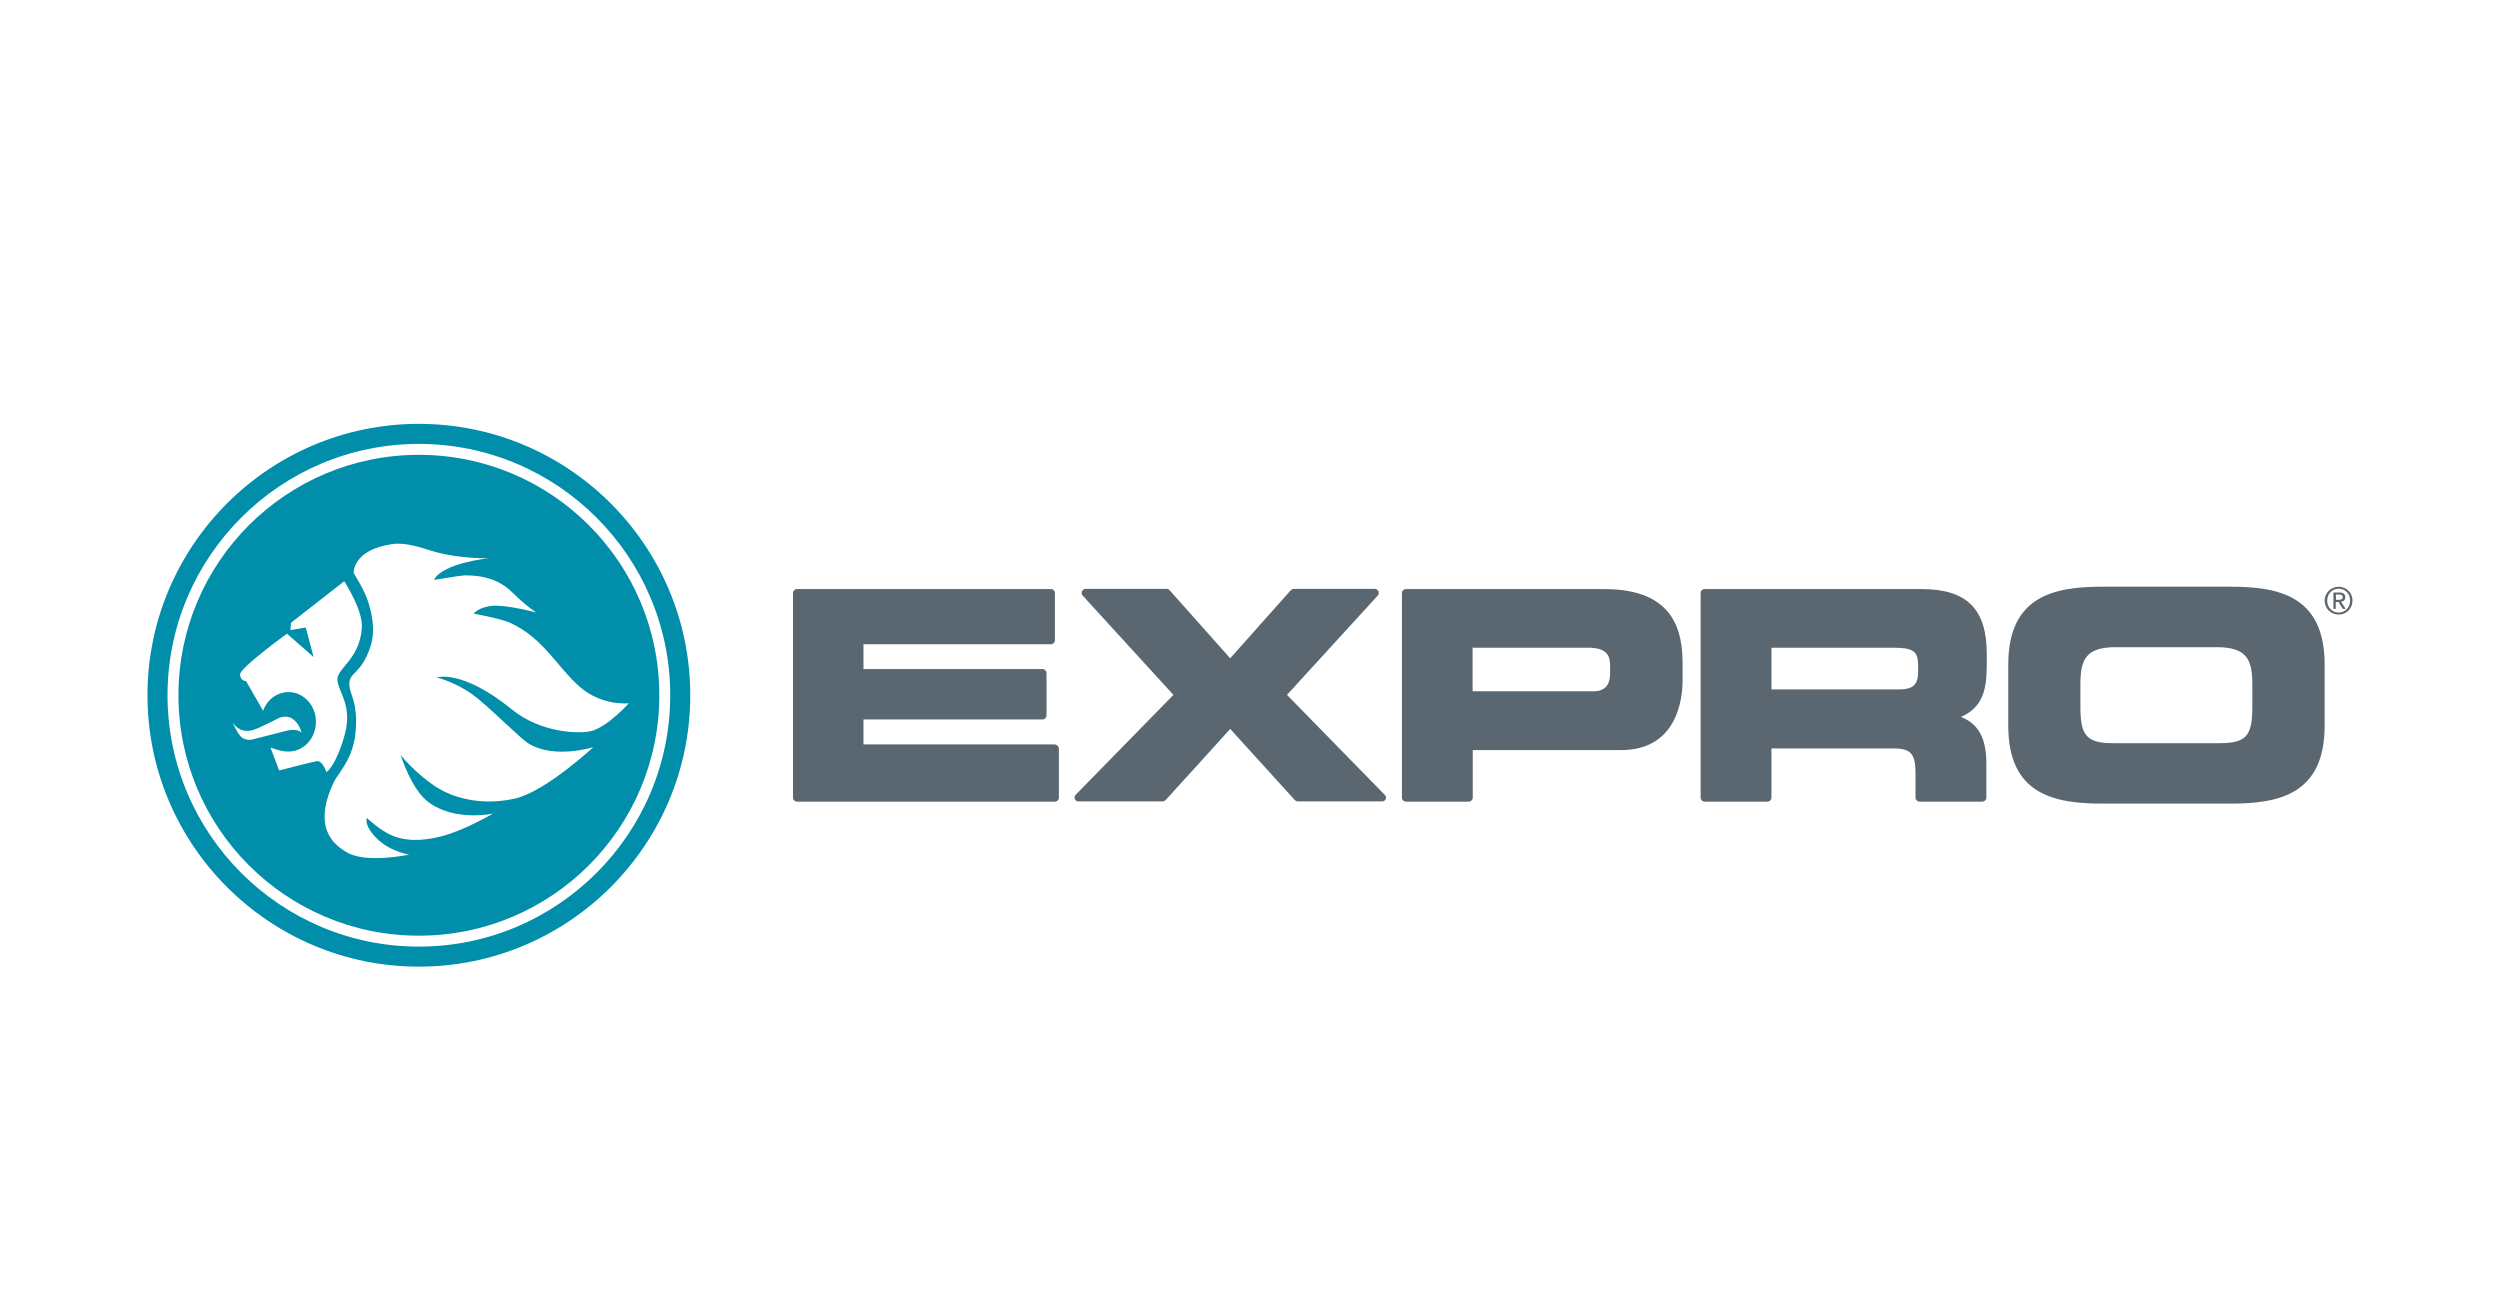 <?xml version="1.0" encoding="UTF-8"?>
<svg id="Layer_1" data-name="Layer 1" xmlns="http://www.w3.org/2000/svg" viewBox="0 0 1050 550">
  <g id="Expro">
    <g>
      <path d="M442.99,312.66h-80.33v-10.48h75.2c.92,0,1.68-.77,1.68-1.68v-17.82c0-.92-.77-1.68-1.68-1.68h-75.2v-10.4h78.72c.92,0,1.68-.77,1.68-1.68v-19.89c0-.92-.76-1.61-1.68-1.61h-106.64c-.92,0-1.68.77-1.68,1.61v85.99c0,.92.77,1.68,1.68,1.68h108.32c.92,0,1.68-.76,1.68-1.68v-20.66c-.08-.92-.84-1.68-1.76-1.68" style="fill: #5b6770;"/>
      <path d="M581.61,333.85s-39.02-39.86-41.08-42c1.99-2.22,38.1-41.69,38.1-41.69.31-.31.46-.69.46-1.15l-.15-.69c-.31-.61-.84-.99-1.53-.99h-34.04c-.46,0-.92.23-1.22.54,0,0-23.26,26.16-25.47,28.61-2.22-2.52-25.47-28.61-25.47-28.61-.31-.38-.76-.54-1.22-.54h-34.04c-.69,0-1.22.38-1.53.99l-.15.69c0,.38.15.84.46,1.15,0,0,36.11,39.55,38.1,41.69-2.07,2.14-41.08,42-41.08,42-.31.31-.46.77-.46,1.15l.15.61c.23.61.84.99,1.53.99h35.34c.46,0,.92-.23,1.22-.54,0,0,24.94-27.39,27.16-29.91,2.22,2.45,27.16,29.91,27.16,29.91.31.31.76.54,1.22.54h35.42c.69,0,1.22-.38,1.53-.99l.15-.61c-.08-.46-.23-.84-.54-1.15" style="fill: #5b6770;"/>
      <path d="M618.48,272.04h48.58c8.03,0,9.18,3.6,9.18,7.5v3.29c0,4.97-2.3,7.5-6.88,7.5h-50.87v-18.28ZM673.87,247.41h-83.38c-.92,0-1.68.76-1.68,1.61v85.99c0,.92.76,1.68,1.68,1.68h26.39c.92,0,1.68-.77,1.68-1.68v-19.97h62.27c24.02,0,25.86-22.34,25.86-29.22v-7.34c-.08-13.31-3.44-31.06-32.82-31.06" style="fill: #5b6770;"/>
      <path d="M744.02,272.04h51.1c8.41,0,10.48,1.45,10.48,7.34v2.83c0,5.43-2.14,7.34-8.11,7.34h-53.47v-17.52ZM834.44,280v-5.43c0-18.82-8.42-27.16-27.39-27.16h-91.11c-.92,0-1.68.77-1.68,1.61v85.99c0,.92.77,1.68,1.68,1.68h26.39c.92,0,1.68-.76,1.68-1.68v-20.66h51.33c7.19,0,9.18,2.22,9.18,10.33v10.33c0,.92.77,1.68,1.68,1.68h26.39c.92,0,1.68-.76,1.68-1.68v-14.61c0-12.24-4.9-17.06-10.71-19.28,8.87-3.83,10.86-11.02,10.86-21.11" style="fill: #5b6770;"/>
      <path d="M945.98,287.34v9.26c0,11.7-1.91,15.53-13.46,15.53h-45.29c-11.48,0-13.46-3.9-13.46-15.53v-9.26c0-10.33,2.29-15.53,14.84-15.53h42.38c12.7,0,14.99,5.28,14.99,15.53M936.8,246.41h-53.78c-20.5,0-39.55,3.98-39.55,32.74v25.63c0,28.76,18.97,32.74,39.55,32.74h53.78c20.5,0,39.55-3.98,39.55-32.74v-25.63c0-28.76-19.05-32.74-39.55-32.74" style="fill: #5b6770;"/>
      <path d="M175.93,397.58c-58.22,0-105.57-47.35-105.57-105.57s47.35-105.57,105.57-105.57,105.57,47.35,105.57,105.57-47.35,105.57-105.57,105.57M175.93,178.02c-62.88,0-113.99,51.1-113.99,113.98s51.1,113.99,113.99,113.99,113.98-51.1,113.98-113.99-51.1-113.98-113.98-113.98" style="fill: #008eaa;"/>
      <path d="M133.09,319.7c-2.52.38-15.84,3.9-15.84,3.9l-3.67-9.64c3.9,1.45,7.04,2.14,10.17,1.38,6.2-1.53,10.1-8.26,8.64-14.99-1.45-6.73-7.65-10.94-13.85-9.33-3.82.92-6.73,3.82-8.03,7.5l-7.19-12.47s-2.22.08-2.52-2.68c-.31-2.75,19.74-17.21,19.74-17.21l11.17,9.79-3.29-12.39-6.43,1.07.23-3.06,22.34-17.44s7.96,12.09,7.42,19.58c-.99,13.62-10.86,16.98-10.25,22.18.61,5.28,6.58,10.56,2.83,23.49-3.75,12.93-7.5,14.92-7.5,14.92,0,0-1.45-4.9-3.98-4.59M101.8,309.91c-1.84-1.15-4.13-6.5-4.13-6.5,0,0,2.68,4.74,8.26,3.29,2.52-.61,11.32-5.2,11.32-5.2,0,0,3.06-1.38,5.58.38,2.68,1.91,3.52,4.59,3.82,5.89,0,0-1.38-2.07-6.35-.84-2.37.61-14.69,3.75-14.69,3.75.31-.08-1.91.46-3.82-.76M200.49,293.23c8.49,7.04,18.28,17.14,21.65,19.12,10.79,6.58,27.08,1.45,27.08,1.45,0,0-19.97,18.51-32.59,21.5-12.55,2.98-25.17.77-33.97-5.13-8.64-5.74-14.38-13.08-14.38-13.08,0,0,4.44,14.53,11.78,19.89,11.09,8.19,27,4.74,27,4.74,0,0-12.16,7.11-21.5,9.49-4.36,1.07-12.7,2.98-20.58-.15-5.2-2.07-10.86-7.5-10.86-7.5,0,0-1.53,2.68,3.75,8.19,5.58,5.89,14,7.19,14,7.19,0,0-18.82,4.05-26.77-1.3-3.21-2.14-14.61-8.57-4.97-28.99,2.07-4.36,8.64-10.02,9.33-22.64.61-11.25-2.22-13.85-2.68-17.67-.76-6.35,4.9-4.51,8.87-16.98,2.3-7.11.23-14.84-1.22-19.2-1.61-4.74-5.89-11.48-5.89-11.48,0,0-.61-9.72,16.14-12.16,5.66-.84,12.32,1.53,16.29,2.75,11.4,3.52,24.25,3.21,24.25,3.21,0,0-19.12,1.91-22.95,9.03-.08.15,10.71-1.76,12.7-1.84,9.87-.15,15.91,2.83,20.5,7.42,5.2,5.2,9.79,8.19,9.79,8.19,0,0-12.32-3.37-18.67-2.83-5.51.54-7.65,3.29-7.65,3.29,0,0,10.94,1.91,15.3,3.83,14,6.35,19.81,18.67,29.3,26.93,9.49,8.19,20.58,6.88,20.58,6.88,0,0-9.26,10.33-16.29,11.78-4.74.99-20.58.77-32.82-9.18-21.04-17.06-31.52-13.46-31.52-13.46,0,0,9.33,2.37,16.98,8.72M175.93,191.03c-55.77,0-100.98,45.21-100.98,100.98s45.21,100.98,100.98,100.98,100.98-45.21,100.98-100.98-45.21-100.98-100.98-100.98" style="fill: #008eaa;"/>
    </g>
    <path d="M981.02,249.7h1.38c.69,0,1.53.15,1.53,1.07,0,1.07-.84,1.15-1.76,1.15h-1.07v-2.22h-.08ZM979.95,255.75h1.07v-2.91h1.15l1.84,2.91h1.15l-1.91-3.06c.99-.08,1.76-.61,1.76-1.84,0-1.3-.77-1.99-2.37-1.99h-2.6v6.89h-.08ZM977.42,252.23c0-2.83,2.07-4.97,4.82-4.97s4.82,2.14,4.82,4.97-2.07,5.05-4.82,5.05-4.82-2.14-4.82-5.05M976.35,252.23c0,3.37,2.68,5.89,5.89,5.89s5.81-2.52,5.81-5.89-2.68-5.81-5.81-5.81-5.89,2.52-5.89,5.81" style="fill: #5b6770;"/>
  </g>
</svg>